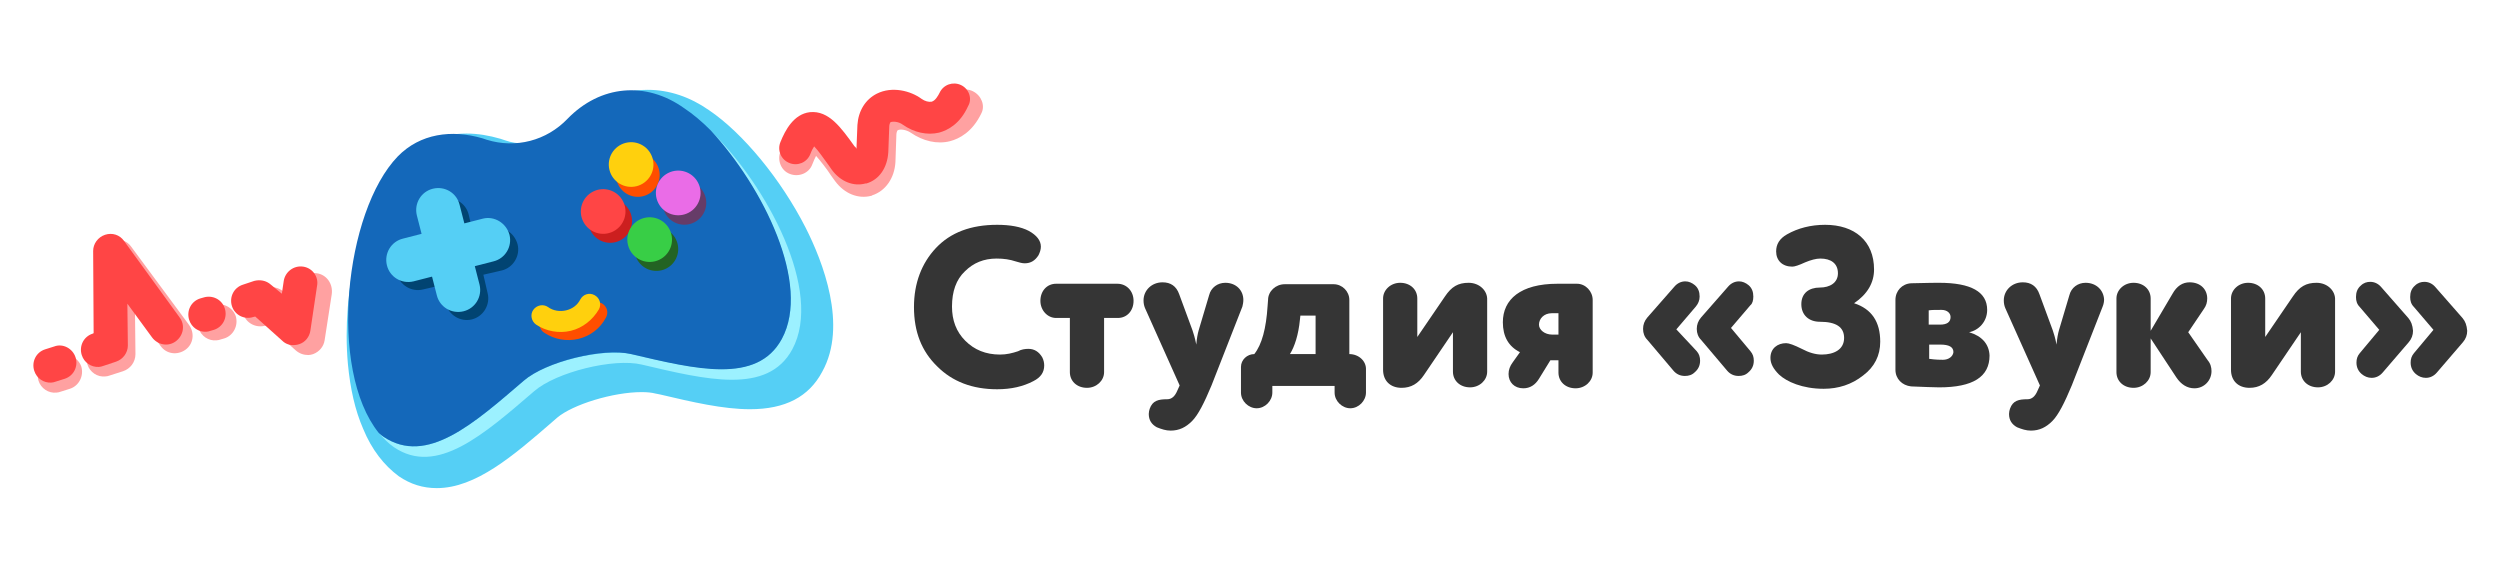 <svg width="526" height="122" viewBox="0 0 526 122" fill="none" xmlns="http://www.w3.org/2000/svg">
<path d="M204.7 19.2C202.9 18.3 200.7 19.1 199.9 20.9C199.6 21.6 198.9 22.7 198.1 22.9C197.5 23.1 196.6 22.8 195.8 22.2C193.3 20.4 189.2 19.4 185.8 21C183.2 22.3 181.6 24.8 181.4 28.1L181.2 33.5C181.1 33.3 180.9 33.1 180.8 32.9C177.8 28.7 175 24.7 170.8 25.2C167.1 25.6 165.3 29.2 164.2 31.9C163.5 33.7 164.3 35.9 166.2 36.6C168 37.3 170.2 36.5 170.9 34.6C171.2 33.8 171.5 33.2 171.7 32.8C172.6 33.8 174 35.6 174.9 37C175.2 37.4 175.4 37.7 175.7 38.1C177.7 40.8 180.6 41.9 183.3 41.2C183.4 41.2 183.4 41.2 183.5 41.1C186.3 40.2 188.2 37.5 188.4 34.1L188.6 28.3C188.6 28.1 188.7 27.5 188.9 27.4C189.4 27.1 190.7 27.3 191.6 27.9C194.2 29.7 197.2 30.4 199.9 29.7C201.8 29.2 204.6 27.8 206.5 23.8C207.3 22.2 206.5 20.1 204.7 19.2Z" fill="#FFA1A1"/>
<path d="M27.6 51.9C26.7 50.6 25 50.1 23.4 50.6C21.9 51.1 20.8 52.5 20.9 54.1L21.1 72H20.8C18.9 72.6 17.8 74.7 18.4 76.7C18.9 78.3 20.5 79.4 22.2 79.2C22.5 79.2 22.8 79.1 23.1 79L25.9 78.1C27.4 77.6 28.5 76.2 28.5 74.5L28.4 65.4L33.8 72.8C35 74.5 37.3 74.8 39 73.6C40.7 72.4 41 70.1 39.8 68.4L27.6 51.9Z" fill="#FFA1A1"/>
<path d="M66.7 57.5C64.7 57.2 62.8 58.6 62.5 60.6L62 63.5L59.7 61.4C58.7 60.5 57.3 60.2 56.1 60.6L53.6 61.4C51.7 62 50.6 64.1 51.2 66.1C51.8 68 53.9 69.1 55.9 68.5L56.3 68.4L62.2 73.7C63 74.4 63.9 74.7 64.9 74.7C65.2 74.7 65.6 74.6 65.9 74.5C67.2 74 68.1 72.9 68.3 71.6L69.8 61.9C70.1 59.7 68.7 57.8 66.7 57.5Z" fill="#FFA1A1"/>
<path d="M12.4 74.8L10.5 75.4C8.6 76 7.5 78.1 8.1 80.1C8.6 81.7 10.2 82.8 11.9 82.6C12.2 82.6 12.5 82.5 12.8 82.4L14.7 81.8C16.6 81.2 17.7 79.1 17.1 77.1C16.4 75.2 14.4 74.2 12.4 74.8Z" fill="#FFA1A1"/>
<path d="M44.9 64.2L44.2 64.4C42.3 65 41.2 67.1 41.8 69.1C42.3 70.7 43.9 71.8 45.6 71.6C45.9 71.6 46.2 71.5 46.5 71.4L47.2 71.2C49.1 70.6 50.2 68.5 49.6 66.5C48.9 64.6 46.9 63.6 44.9 64.2Z" fill="#FFA1A1"/>
<path d="M169.5 47.9C164.3 37.7 156.3 28 149.2 23.2C145.2 20.4 140.8 18.9 136.3 18.9C130.6 18.9 125.1 21.3 120.8 25.8C118 28.7 114.4 30.2 110.5 30.2C109 30.2 107.6 30 106.2 29.5L105.3 29.2C102.9 28.5 100.5 28.1 98.2 28.1C92.8 28.1 88.1 30 84.6 33.7C79.3 39 76.6 47 75.1 52.7C73.2 60.4 72.5 68.9 73.2 76.6C73.7 81.8 74.7 86.3 76.4 90.2C78.2 94.6 80.8 97.9 83.9 100.2C86.4 101.9 89 102.7 91.9 102.7C100.1 102.7 108 95.9 116.4 88.6L117.2 87.9C120.5 85.1 129 82.5 135 82.5C136.2 82.5 137.1 82.6 137.9 82.8L138.9 83C145.7 84.6 152.1 86.1 157.8 86.1C165.2 86.1 170.2 83.5 173 78.2C178.4 68.5 173.1 55 169.5 47.9Z" fill="#55CFF5"/>
<path d="M166.7 73.5C161.5 83.1 148.6 79.9 135 76.7C129.1 75.3 117 78.3 112.4 82.3C101.8 91.4 91.9 100.2 82.9 94.1C81.7 93.3 80.7 92.2 79.7 91.1C80 91.4 80.4 91.6 80.7 91.9C89.8 98 99.7 89.1 110.2 80.1C114.8 76.1 126.9 73.2 132.8 74.5C146.4 77.6 159.3 80.9 164.5 71.3C170.7 59.9 160.5 39.4 149.5 27.5C161.3 38.9 173.3 61.3 166.7 73.5Z" fill="#9CF1FF"/>
<path d="M164.5 71.3C159.3 80.9 146.4 77.7 132.8 74.5C126.9 73.1 114.8 76.1 110.2 80.1C99.7 89.1 89.8 98 80.7 91.9C80.4 91.7 80 91.4 79.7 91.1C69 77.8 72.5 44.5 83.7 32.9C88.4 28.1 95 27.2 101.5 29.1L102.4 29.4C108.5 31.3 115 29.6 119.4 25C126.3 17.9 135.9 17 144 22.8C145.8 24 147.6 25.5 149.5 27.4C160.6 39.4 170.7 59.8 164.5 71.3Z" fill="#1468BA"/>
<path d="M123.6 64.8C123 66 121.9 66.8 120.6 67.1C119.3 67.4 118 67.2 116.9 66.4C115.9 65.7 114.5 66 113.9 67C113.2 68 113.5 69.4 114.5 70C116.6 71.4 119.2 71.9 121.7 71.3C124.2 70.7 126.3 69.1 127.5 66.8C128.1 65.7 127.7 64.4 126.6 63.8C125.5 63.3 124.2 63.7 123.6 64.8Z" fill="#FF4E00"/>
<path d="M103.3 48L99.5 49L98.6 45.1C98 42.7 95.5 41.2 93.1 41.8C90.7 42.4 89.2 44.9 89.8 47.3L90.7 51.2L86.8 52.1C84.4 52.7 82.9 55.2 83.5 57.6C84.1 60 86.6 61.5 89 60.9L92.9 60L93.8 63.9C94.4 66.3 96.9 67.8 99.3 67.2C101.7 66.6 103.2 64.1 102.6 61.7L101.7 57.8L105.6 56.9C108 56.3 109.5 53.8 108.9 51.4C108.2 48.9 105.8 47.4 103.3 48Z" fill="#014472"/>
<path d="M135.296 41.281C137.763 40.674 139.271 38.182 138.664 35.715C138.057 33.249 135.565 31.741 133.098 32.348C130.631 32.955 129.123 35.447 129.731 37.914C130.338 40.381 132.83 41.889 135.296 41.281Z" fill="#FF4E00"/>
<path d="M139.195 56.867C141.662 56.26 143.17 53.768 142.563 51.301C141.955 48.834 139.463 47.326 136.997 47.934C134.53 48.541 133.022 51.033 133.629 53.5C134.236 55.966 136.728 57.474 139.195 56.867Z" fill="#236323"/>
<path d="M146.095 46.777C148.357 45.619 149.251 42.847 148.094 40.586C146.936 38.325 144.164 37.43 141.903 38.588C139.642 39.745 138.747 42.517 139.905 44.778C141.063 47.04 143.834 47.934 146.095 46.777Z" fill="#663C68"/>
<path d="M130.478 50.583C132.74 49.425 133.634 46.654 132.477 44.392C131.319 42.131 128.547 41.236 126.286 42.394C124.025 43.552 123.13 46.324 124.288 48.585C125.445 50.846 128.217 51.741 130.478 50.583Z" fill="#CC1F1F"/>
<path d="M122.1 63C121.5 64.2 120.4 65 119.1 65.3C117.8 65.6 116.4 65.4 115.3 64.6C114.3 63.9 112.9 64.2 112.2 65.2C111.5 66.2 111.8 67.6 112.8 68.3C114.9 69.7 117.6 70.2 120.1 69.6C122.6 69 124.7 67.3 126 65.1C126.6 64 126.2 62.7 125.1 62.1C124 61.5 122.7 61.9 122.1 63Z" fill="#FFD00D"/>
<path d="M101.6 46L97.7 47L96.7 43.1C96.1 40.6 93.6 39.1 91.1 39.7C88.6 40.3 87.1 42.8 87.7 45.3L88.7 49.2L84.8 50.2C82.3 50.8 80.8 53.3 81.4 55.8C82 58.3 84.5 59.8 87 59.2L90.9 58.2L91.9 62.1C92.5 64.6 95 66.1 97.5 65.5C100 64.9 101.5 62.4 100.9 59.9L99.9 56L103.8 55C106.3 54.4 107.8 51.9 107.2 49.4C106.5 46.9 104 45.4 101.6 46Z" fill="#55CFF5"/>
<path d="M133.912 39.181C136.432 38.56 137.973 36.014 137.352 33.493C136.732 30.973 134.186 29.433 131.665 30.053C129.145 30.674 127.604 33.22 128.225 35.74C128.845 38.261 131.391 39.801 133.912 39.181Z" fill="#FFD00D"/>
<path d="M137.814 54.977C140.335 54.356 141.875 51.81 141.254 49.29C140.634 46.769 138.088 45.229 135.567 45.849C133.047 46.47 131.507 49.016 132.127 51.536C132.747 54.057 135.294 55.597 137.814 54.977Z" fill="#38CE46"/>
<path d="M144.84 44.777C147.15 43.594 148.064 40.762 146.881 38.452C145.698 36.141 142.866 35.227 140.556 36.41C138.246 37.593 137.331 40.425 138.514 42.736C139.697 45.046 142.529 45.96 144.84 44.777Z" fill="#EA6CE7"/>
<path d="M129.048 48.682C131.358 47.499 132.272 44.667 131.089 42.356C129.906 40.046 127.075 39.132 124.764 40.315C122.454 41.498 121.539 44.33 122.722 46.64C123.905 48.95 126.737 49.865 129.048 48.682Z" fill="#FF4545"/>
<path d="M202.2 17.9C200.5 17.1 198.5 17.8 197.7 19.5C197.4 20.1 196.8 21.2 196 21.4C195.4 21.5 194.6 21.3 193.9 20.8C191.6 19.1 187.7 18.1 184.5 19.7C182.1 20.9 180.6 23.3 180.4 26.3L180.2 31.3C180.1 31.1 180 30.9 179.8 30.8C177 26.9 174.4 23.2 170.4 23.6C167 24 165.2 27.4 164.2 29.9C163.5 31.6 164.3 33.6 166.1 34.3C167.8 35 169.8 34.2 170.5 32.4C170.8 31.6 171.1 31.1 171.3 30.8C172.2 31.7 173.4 33.5 174.3 34.7C174.5 35 174.8 35.4 175 35.7C176.8 38.2 179.6 39.3 182.1 38.6C182.2 38.6 182.2 38.6 182.3 38.6C185 37.8 186.7 35.3 186.9 32L187.1 26.6C187.1 26.4 187.2 25.8 187.4 25.7C187.9 25.5 189.1 25.6 189.9 26.2C192.3 27.9 195.1 28.5 197.6 27.9C199.4 27.4 202 26.1 203.7 22.3C204.6 20.8 203.9 18.7 202.2 17.9Z" fill="#FF4545"/>
<path d="M26.1 50.7C25.2 49.4 23.6 48.9 22.1 49.4C20.6 49.9 19.6 51.3 19.6 52.8L19.7 70.1L19.5 70.2C17.6 70.8 16.6 72.8 17.2 74.7C17.7 76.3 19.2 77.3 20.8 77.2C21.1 77.2 21.4 77.1 21.7 77L24.4 76.1C25.9 75.6 26.9 74.2 26.9 72.7L26.8 63.9L32 71C33.2 72.6 35.4 73 37 71.8C38.6 70.6 39 68.4 37.8 66.8L26.1 50.7Z" fill="#FF4545"/>
<path d="M63.8 56.1C61.8 55.8 60 57.2 59.7 59.1L59.3 61.8L57 59.9C56 59 54.7 58.8 53.5 59.1L51.1 59.9C49.2 60.5 48.2 62.5 48.8 64.4C49.4 66.3 51.4 67.3 53.3 66.7L53.7 66.6L59.4 71.7C60.1 72.4 61.1 72.7 62 72.6C62.3 72.6 62.7 72.5 63 72.4C64.2 72 65.1 70.9 65.3 69.6L66.7 60.2C67.1 58.3 65.8 56.4 63.8 56.1Z" fill="#FF4545"/>
<path d="M11.4 72.9L9.5 73.5C7.6 74.1 6.6 76.1 7.2 78C7.7 79.6 9.2 80.6 10.8 80.5C11.1 80.5 11.4 80.4 11.7 80.3L13.6 79.7C15.5 79.1 16.5 77.1 15.9 75.2C15.3 73.3 13.2 72.2 11.4 72.9Z" fill="#FF4545"/>
<path d="M42.8 62.6L42.1 62.8C40.2 63.4 39.2 65.4 39.8 67.3C40.3 68.9 41.8 69.9 43.4 69.8C43.7 69.8 44 69.7 44.3 69.6L45 69.4C46.9 68.8 47.9 66.8 47.3 64.9C46.7 63 44.7 62 42.8 62.6Z" fill="#FF4545"/>
<path d="M216.4 73.4C215.7 73.4 214.9 73.5 214.2 73.9C213 74.3 211.8 74.6 210.4 74.6C207.4 74.6 205 73.6 203.1 71.7C201.2 69.8 200.3 67.4 200.3 64.5C200.3 61.3 201.2 58.8 203 57.1C204.8 55.3 207 54.4 209.7 54.4C211.2 54.4 212.5 54.6 213.7 55C214.4 55.2 215 55.4 215.6 55.4C216.9 55.4 217.8 54.8 218.5 53.7C218.8 53.1 219 52.5 219 51.9C219 50.6 218.1 49.5 216.5 48.6C214.8 47.7 212.5 47.3 209.8 47.3C204.3 47.3 200 48.9 196.9 52.2C193.9 55.4 192.3 59.6 192.3 64.6C192.3 69.8 193.9 73.9 197.2 77.1C200.4 80.3 204.6 81.9 209.8 81.9C212.8 81.9 215.3 81.3 217.4 80.2C219 79.4 219.7 78.3 219.7 76.9C219.7 76.4 219.6 75.8 219.3 75.2C218.6 74 217.6 73.4 216.4 73.4Z" fill="#353535"/>
<path d="M235.1 59.7H222.2C220.3 59.7 218.9 61.2 218.9 63.3C218.9 65.3 220.4 66.9 222.2 66.9H225.1V78.3C225.1 80.2 226.6 81.6 228.7 81.6C230.7 81.6 232.3 80.1 232.3 78.3V66.9H235.2C237.1 66.9 238.5 65.4 238.5 63.3C238.5 61.2 237 59.7 235.1 59.7Z" fill="#353535"/>
<path d="M261.6 63.1C261.6 61.1 260.1 59.5 257.8 59.5C256.2 59.5 254.8 60.5 254.4 62.1L252.2 69.5C252 70.2 251.8 71.2 251.7 72.5C251.4 71 251.1 70.1 250.9 69.5L248.1 61.9C247.5 60.2 246.3 59.4 244.6 59.4C242.3 59.4 240.6 61.1 240.6 63.2C240.6 63.8 240.7 64.3 240.9 64.8L248.2 81.1L247.7 82.2C247.2 83.4 246.5 84 245.6 84C243.7 84 242.5 84.3 241.9 86C241.8 86.3 241.7 86.7 241.7 87.1C241.7 88.4 242.3 89.3 243.4 89.9C244.4 90.3 245.3 90.6 246.3 90.6C248.1 90.6 249.5 89.9 250.8 88.6C252.1 87.3 253.4 84.7 254.9 81.1L261.4 64.5C261.5 64.1 261.6 63.6 261.6 63.1Z" fill="#353535"/>
<path d="M283.9 74.5V63.1C283.9 61.3 282.4 59.8 280.6 59.8H270.3C268.4 59.8 266.8 61.3 266.8 63.1L266.7 64.4C266.4 69.1 265.5 72.5 263.9 74.5C262.4 74.5 261.1 75.7 261.1 77.2V82.6C261.1 84.4 262.7 85.9 264.4 85.9C266.2 85.9 267.7 84.3 267.7 82.6V81.2H280.8V82.6C280.8 84.4 282.4 85.9 284.1 85.9C285.9 85.9 287.4 84.3 287.4 82.6V77.8C287.5 76 285.9 74.5 283.9 74.5ZM276.8 74.5H271.4C272.4 72.9 273.2 70.4 273.5 67.3L273.6 66.4H276.8V74.5Z" fill="#353535"/>
<path d="M309 59.5C306.8 59.5 305.4 60.3 304 62.4L298.2 70.9V62.8C298.2 60.9 296.7 59.5 294.6 59.5C292.6 59.5 291 61 291 62.8V77.8C291 80.1 292.5 81.6 294.9 81.6C296.9 81.6 298.4 80.7 299.6 78.9L305.7 69.9V78.2C305.7 80.1 307.2 81.5 309.3 81.5C311.3 81.5 312.9 80 312.9 78.2V63.1C313 61.2 311.3 59.5 309 59.5Z" fill="#353535"/>
<path d="M331.8 59.7H327.7C319.9 59.7 316.2 63 316.2 67.8C316.2 70.8 317.4 72.9 319.8 74.1L318.3 76.2C317.7 77 317.4 77.8 317.4 78.7C317.4 80.4 318.6 81.7 320.5 81.7C321.9 81.7 323 81 323.8 79.7L326.2 75.8H327.9V78.4C327.9 80.3 329.4 81.7 331.5 81.7C333.5 81.7 335.1 80.2 335.1 78.4V63.1C335.1 61.3 333.6 59.7 331.8 59.7ZM327.9 70.4H326.6C325 70.4 323.8 69.4 323.8 68.3C323.8 67.1 324.8 65.9 326.5 65.9H327.9V70.4Z" fill="#353535"/>
<path d="M368.9 62.4C368.9 61.4 368.6 60.6 367.9 60C367.3 59.5 366.6 59.2 365.9 59.2C365 59.2 364.2 59.6 363.6 60.3L357.9 66.8C357.3 67.5 357 68.3 357 69.2C357 70.1 357.3 70.9 357.9 71.5L363.4 78C364 78.7 364.8 79.1 365.8 79.1C366.6 79.1 367.3 78.9 367.9 78.3C368.6 77.7 369 76.9 369 75.9C369 75.1 368.8 74.5 368.3 73.9L364.2 69L368.3 64.2C368.7 63.9 368.9 63.2 368.9 62.4Z" fill="#353535"/>
<path d="M352.7 69.3L356.8 64.5C357.3 63.9 357.6 63.2 357.6 62.4C357.6 61.4 357.3 60.6 356.6 60C356 59.5 355.3 59.2 354.6 59.2C353.7 59.2 352.9 59.6 352.3 60.3L346.6 66.8C346 67.5 345.7 68.3 345.7 69.2C345.7 70.1 346 70.9 346.6 71.5L352.1 78C352.7 78.7 353.5 79.1 354.5 79.1C355.3 79.1 356 78.9 356.6 78.3C357.3 77.7 357.7 76.9 357.7 75.9C357.7 75.1 357.5 74.5 357 73.9L352.7 69.3Z" fill="#353535"/>
<path d="M390.1 63.8C392.9 61.9 394.3 59.5 394.3 56.7C394.3 50.7 390.2 47.3 384 47.3C381 47.3 378.3 48 376 49.3C374.4 50.2 373.7 51.4 373.7 52.9C373.7 54.8 375 56.1 377.1 56.1C377.6 56.1 378.5 55.8 379.8 55.2C381 54.7 382.1 54.4 383 54.4C385.2 54.4 386.7 55.4 386.7 57.5C386.7 59.5 385 60.5 382.9 60.5C380.6 60.5 379 61.7 379 64C379 66.3 380.6 67.7 382.9 67.7C386.3 67.7 388 68.8 388 71.1C388 73.6 385.8 74.6 383.3 74.6C382 74.6 380.6 74.2 379.1 73.4C377.5 72.6 376.4 72.2 375.8 72.2C374 72.2 372.5 73.3 372.5 75.3C372.5 76.5 373.1 77.6 374.3 78.8C375.9 80.3 379.2 81.8 383.7 81.8C386.8 81.8 389.6 80.9 392 79C394.4 77.2 395.6 74.8 395.6 71.9C395.6 67.7 393.8 65 390.1 63.8Z" fill="#353535"/>
<path d="M414.3 69.9C416.3 69.5 418.1 67.7 418.1 65.2C418.1 61.4 414.7 59.5 408 59.5C407.6 59.5 405.7 59.5 402.1 59.6C400.2 59.7 398.8 61.2 398.8 63.1V77.8C398.8 79.7 400.2 81.1 402.1 81.3C404.8 81.4 406.7 81.5 408 81.5C415.1 81.5 418.6 79.3 418.6 74.8C418.5 72.4 417 70.7 414.3 69.9ZM405.8 65.3C406.4 65.2 407.3 65.2 408.5 65.2C409.7 65.2 410.4 65.9 410.4 66.7C410.4 67.8 409.6 68.3 408.2 68.3H405.8V65.3ZM408.8 75.7C408.3 75.7 407.3 75.7 405.9 75.5V72.5H408.2C410.1 72.5 411 73 411 74.1C410.9 75 410 75.7 408.8 75.7Z" fill="#353535"/>
<path d="M438.8 59.5C437.2 59.5 435.8 60.5 435.4 62.1L433.2 69.5C433 70.2 432.8 71.2 432.7 72.5C432.4 71 432.1 70.1 431.9 69.5L429.1 61.9C428.5 60.2 427.3 59.4 425.6 59.4C423.3 59.4 421.6 61.1 421.6 63.2C421.6 63.8 421.7 64.3 421.9 64.8L429.2 81.1L428.7 82.2C428.2 83.4 427.5 84 426.6 84C424.7 84 423.5 84.3 422.9 86C422.8 86.3 422.7 86.7 422.7 87.1C422.7 88.4 423.3 89.3 424.4 89.9C425.4 90.3 426.3 90.6 427.3 90.6C429.1 90.6 430.5 89.9 431.8 88.6C433.1 87.3 434.4 84.7 435.9 81.1L442.4 64.5C442.6 64 442.7 63.5 442.7 63C442.6 61.1 441.1 59.5 438.8 59.5Z" fill="#353535"/>
<path d="M460.4 69.9L463.7 65C464.2 64.3 464.4 63.6 464.4 62.8C464.4 60.9 463 59.4 460.7 59.4C459.2 59.4 458 60.2 457.1 61.8L452.5 69.6V62.8C452.5 60.9 451 59.5 448.9 59.5C446.9 59.5 445.3 61 445.3 62.8V78.3C445.3 80.2 446.8 81.6 448.9 81.6C450.9 81.6 452.5 80.1 452.5 78.3V71.2L457.9 79.4C458.9 80.9 460.2 81.7 461.7 81.7C463.8 81.7 465.3 80 465.3 78.1C465.3 77.3 465.1 76.5 464.5 75.8L460.4 69.9Z" fill="#353535"/>
<path d="M487.4 59.5C485.2 59.5 483.8 60.3 482.4 62.4L476.6 70.9V62.8C476.6 60.9 475.1 59.5 473 59.5C471 59.5 469.4 61 469.4 62.8V77.8C469.4 80.1 470.9 81.6 473.3 81.6C475.3 81.6 476.8 80.7 478 78.9L484.1 69.9V78.2C484.1 80.1 485.6 81.5 487.7 81.5C489.7 81.5 491.3 80 491.3 78.2V63.1C491.4 61.2 489.7 59.5 487.4 59.5Z" fill="#353535"/>
<path d="M518.1 66.9L512.4 60.4C511.8 59.7 511 59.3 510.1 59.3C509.4 59.3 508.7 59.5 508.1 60.1C507.4 60.7 507.1 61.5 507.1 62.5C507.1 63.3 507.3 64 507.9 64.6L512 69.4L507.9 74.3C507.4 74.9 507.2 75.5 507.2 76.3C507.2 77.3 507.6 78.1 508.3 78.7C508.9 79.2 509.6 79.5 510.4 79.5C511.3 79.5 512.1 79.1 512.7 78.4L518.2 72C518.8 71.3 519.1 70.5 519.1 69.6C519 68.4 518.7 67.6 518.1 66.9Z" fill="#353535"/>
<path d="M506.7 66.9L501 60.4C500.4 59.7 499.6 59.3 498.7 59.3C498 59.3 497.3 59.5 496.7 60.1C496 60.7 495.7 61.5 495.7 62.5C495.7 63.3 495.9 64 496.5 64.6L500.6 69.4L496.5 74.3C496 74.9 495.8 75.5 495.8 76.3C495.8 77.3 496.2 78.1 496.9 78.7C497.5 79.2 498.2 79.5 499 79.5C499.9 79.5 500.7 79.1 501.3 78.4L506.8 72C507.4 71.3 507.7 70.5 507.7 69.6C507.6 68.4 507.3 67.6 506.7 66.9Z" fill="#353535"/>
</svg>
